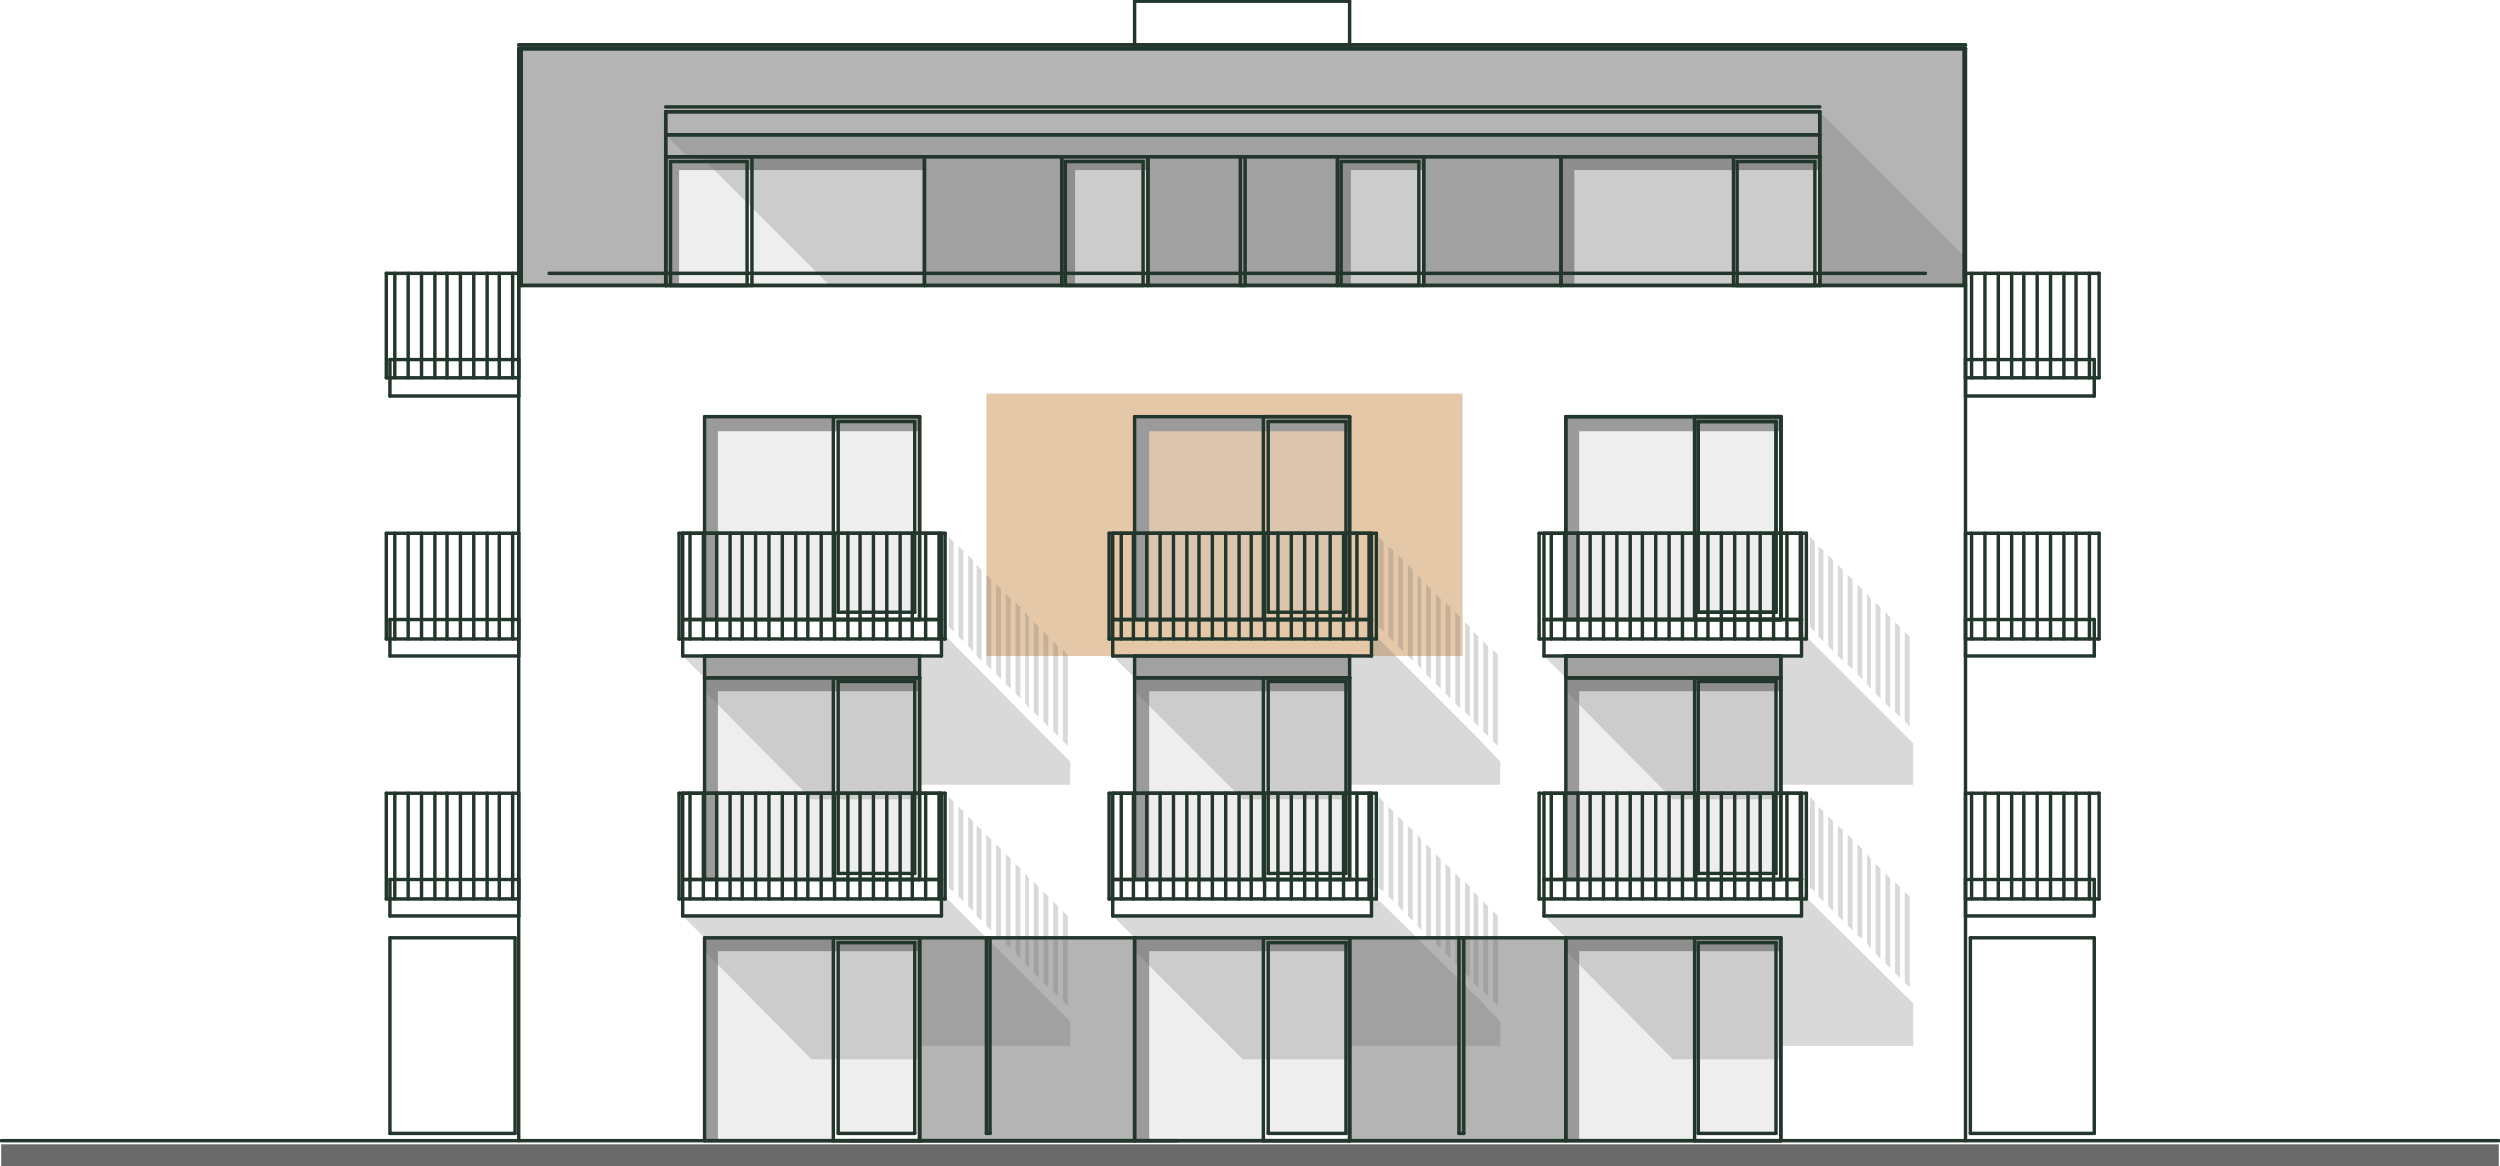 <?xml version="1.0" encoding="utf-8"?>
<!-- Generator: Adobe Illustrator 26.3.1, SVG Export Plug-In . SVG Version: 6.00 Build 0)  -->
<svg xmlns="http://www.w3.org/2000/svg" xmlns:xlink="http://www.w3.org/1999/xlink" version="1.1" x="0px" y="0px" viewBox="0 0 205.8 96" style="enable-background:new 0 0 205.8 96;" xml:space="preserve">
<style type="text/css">
	.st0{display:none;opacity:0.502;fill-rule:evenodd;clip-rule:evenodd;fill:#FFFF7F;}
	.st1{opacity:0.502;fill-rule:evenodd;clip-rule:evenodd;fill:#FFFF7F;}
	.st2{opacity:0.251;fill-rule:evenodd;clip-rule:evenodd;fill:#BDBDBD;}
	.st3{fill-rule:evenodd;clip-rule:evenodd;fill:#6A6A6A;}
	.st4{opacity:0.502;fill-rule:evenodd;clip-rule:evenodd;fill:#6A6A6A;}
	.st5{fill-rule:evenodd;clip-rule:evenodd;fill:#9B9B9B;}
	.st6{opacity:0.251;fill-rule:evenodd;clip-rule:evenodd;fill:#6A6A6A;}
	.st7{opacity:0.753;fill-rule:evenodd;clip-rule:evenodd;fill:#888888;}
	.st8{fill:none;stroke:#22362C;stroke-width:0.283;stroke-linecap:round;stroke-linejoin:round;stroke-miterlimit:10;}
</style>
<g id="overlays">
	<polyline id="f1" class="" points="42.7,93.9 42.7,75.4 81.2,75.4 81.2,93.9 42.7,93.9  " fill="transparent"/>
	<polyline id="f2" class="" points="120.4,93.9 120.4,75.4 81.2,75.4 81.2,93.9 120.4,93.9  " fill="transparent"/>
	<polyline id="f3" class="" points="120.4,93.9 120.4,75.4 161.8,75.4 161.8,93.9 120.4,93.9  " fill="transparent"/>
	<polyline id="f6" class="" points="42.7,54 42.7,75.4 81.2,75.4 81.2,54 42.7,54  " fill="transparent"/>
	<polyline id="f7" class="" points="120.4,54 120.4,75.4 81.2,75.4 81.2,54 120.4,54  " fill="transparent"/>
	<polyline id="f8" class="" points="120.4,54 120.4,75.4 161.8,75.4 161.8,54 120.4,54  " fill="transparent"/>
	<polyline id="f11" class="" points="42.7,54 42.7,32.4 81.2,32.4 81.2,54 42.7,54  " fill="transparent"/>
	<polyline id="f12" class="" points="120.4,54 120.4,32.4 81.2,32.4 81.2,54 120.4,54  " fill="#E5C8A8"/>
	<polyline id="f13" class="" points="120.4,54 120.4,32.4 161.8,32.4 161.8,54 120.4,54  " fill="transparent"/>
	<polyline id="f15" class="" points="102.1,3.8 102.1,32.4 42.7,32.4 42.7,3.8 102.1,3.8  " fill="transparent"/>
	<polyline id="f16" class="" points="102.1,3.8 102.1,32.4 161.8,32.4 161.8,3.8 102.1,3.8  " fill="transparent"/>
</g>
<g id="vyplne">
	<polyline class="st2" points="93.4,51 93.4,34.3 104,34.3 104,51 93.4,51  "/>
	<polyline class="st2" points="104.4,34.7 110.8,34.7 110.8,50.4 104.4,50.4 104.4,34.7  "/>
	<polyline class="st2" points="93.4,72.4 93.4,55.8 104,55.8 104,72.4 93.4,72.4  "/>
	<polyline class="st2" points="93.4,93.9 93.4,77.2 104,77.2 104,93.9 93.4,93.9  "/>
	<polyline class="st2" points="128.9,51 128.9,34.3 139.5,34.3 139.5,51 128.9,51  "/>
	<polyline class="st2" points="139.8,34.7 146.2,34.7 146.2,50.4 139.8,50.4 139.8,34.7  "/>
	<polyline class="st2" points="128.9,72.4 128.9,55.8 139.5,55.8 139.5,72.4 128.9,72.4  "/>
	<polyline class="st2" points="128.9,93.9 128.9,77.2 139.5,77.2 139.5,93.9 128.9,93.9  "/>
	<polyline class="st2" points="139.8,56.1 146.2,56.1 146.2,71.9 139.8,71.9 139.8,56.1  "/>
	<polyline class="st2" points="139.8,77.6 146.2,77.6 146.2,93.3 139.8,93.3 139.8,77.6  "/>
	<polyline class="st2" points="104.4,56.1 110.8,56.1 110.8,71.9 104.4,71.9 104.4,56.1  "/>
	<polyline class="st2" points="104.4,77.6 110.8,77.6 110.8,93.3 104.4,93.3 104.4,77.6  "/>
	<polyline class="st3" points="0.1,94.2 205.7,94.2 205.7,96 0.1,96 0.1,94.2  "/>
	<polyline class="st4" points="149.8,11.1 54.8,11.1 54.8,9.2 149.8,9.2 149.8,11.1  "/>
	<polyline class="st2" points="143,13.3 149.4,13.3 149.4,23.5 143,23.5 143,13.3  "/>
	<polyline class="st2" points="128.5,23.5 128.5,14 128.5,12.9 142.7,12.9 142.7,23.5 128.5,23.5  "/>
	<polyline class="st2" points="58,51 58,34.3 68.6,34.3 68.6,51 58,51  "/>
	<polyline class="st2" points="69,34.7 75.3,34.7 75.3,50.4 69,50.4 69,34.7  "/>
	<polyline class="st2" points="58,72.4 58,55.8 68.6,55.8 68.6,72.4 58,72.4  "/>
	<polyline class="st2" points="58,93.9 58,77.2 68.6,77.2 68.6,93.9 58,93.9  "/>
	<polyline class="st2" points="69,56.1 75.3,56.1 75.3,71.9 69,71.9 69,56.1  "/>
	<polyline class="st2" points="69,77.6 75.3,77.6 75.3,93.3 69,93.3 69,77.6  "/>
	<polyline class="st4" points="128.9,77.2 128.9,93.9 111.1,93.9 111.1,77.2 128.9,77.2  "/>
	<polyline class="st4" points="93.4,77.2 93.4,93.9 75.7,93.9 75.7,77.2 93.4,77.2  "/>
	<polyline class="st4" points="149.8,11.1 149.8,12.9 128.5,12.9 117.2,12.9 54.8,12.9 54.8,11.1 149.8,11.1  "/>
	<polyline class="st2" points="110.4,13.3 116.8,13.3 116.8,23.5 110.4,23.5 110.4,13.3  "/>
	<polyline class="st2" points="61.5,13.3 61.5,23.5 55.2,23.5 55.2,13.3 61.5,13.3  "/>
	<polyline class="st2" points="76.1,23.5 61.9,23.5 61.9,12.9 76.1,12.9 76.1,14 76.1,23.5  "/>
	<polyline class="st4" points="76.1,12.9 87.4,12.9 87.4,23.5 76.1,23.5 76.1,12.9  "/>
	<polyline class="st2" points="94.1,13.3 94.1,23.5 87.7,23.5 87.7,13.3 94.1,13.3  "/>
	<polyline class="st4" points="110.1,12.9 110.1,23.5 94.5,23.5 94.5,12.9 110.1,12.9  "/>
	<polyline class="st4" points="146.6,54 146.6,55.8 128.9,55.8 128.9,54 146.6,54  "/>
	<polyline class="st4" points="111.1,55.8 93.4,55.8 93.4,54 111.1,54 111.1,55.8  "/>
	<polyline class="st4" points="75.7,55.8 58,55.8 58,54 75.7,54 75.7,55.8  "/>
	<polyline class="st4" points="128.5,23.5 117.2,23.5 117.2,12.9 128.5,12.9 128.5,23.5  "/>
	<polyline class="st4" points="149.8,22.5 149.8,12.9 149.8,11.1 149.8,9.2 54.8,9.2 54.8,23.5 42.9,23.5 42.9,4 161.7,4    161.7,23.5 149.8,23.5 149.8,22.5  "/>
</g>
<g id="tvrde_stiny">
	<polyline class="st5" points="93.4,34.3 111.1,34.3 111.1,35.5 94.6,35.5 94.6,51 93.4,51 93.4,34.3  "/>
	<polyline class="st5" points="93.4,55.8 111.1,55.8 111.1,56.9 94.6,56.9 94.6,72.4 93.4,72.4 93.4,55.8  "/>
	<polyline class="st5" points="93.4,77.2 111.1,77.2 111.1,78.3 94.6,78.3 94.6,93.9 93.4,93.9 93.4,77.2  "/>
	<polyline class="st5" points="128.9,34.3 146.6,34.3 146.6,35.5 130,35.5 130,51 128.9,51 128.9,34.3  "/>
	<polyline class="st5" points="128.9,55.8 146.6,55.8 146.6,56.9 130,56.9 130,72.4 128.9,72.4 128.9,55.8  "/>
	<polyline class="st5" points="128.9,77.2 146.6,77.2 146.6,78.3 130,78.3 130,93.9 128.9,93.9 128.9,77.2  "/>
	<polyline class="st5" points="128.5,12.9 149.8,12.9 149.8,14 129.6,14 129.6,23.5 128.5,23.5 128.5,12.9  "/>
	<polyline class="st5" points="58,34.3 75.7,34.3 75.7,35.5 59.1,35.5 59.1,51 58,51 58,34.3  "/>
	<polyline class="st5" points="58,55.8 75.7,55.8 75.7,56.9 59.1,56.9 59.1,72.4 58,72.4 58,55.8  "/>
	<polyline class="st5" points="58,77.2 75.7,77.2 75.7,78.3 59.1,78.3 59.1,93.9 58,93.9 58,77.2  "/>
	<polyline class="st5" points="110.1,12.9 117.2,12.9 117.2,14 111.2,14 111.2,23.5 110.1,23.5 110.1,12.9  "/>
	<polyline class="st5" points="54.8,12.9 76.1,12.9 76.1,14 55.9,14 55.9,23.5 54.8,23.5 54.8,12.9  "/>
	<polyline class="st5" points="87.4,12.9 94.5,12.9 94.5,14 88.5,14 88.5,23.5 87.4,23.5 87.4,12.9  "/>
</g>
<g id="mekke_stiny">
	<polyline class="st6" points="112.9,54 112.9,52 121.8,60.9 123.5,62.7 123.5,64.6 121.8,64.6 111.1,64.6 111.1,65.8 102.3,65.8    93.4,56.9 93.4,55.8 91.6,54 112.9,54  "/>
	<polyline class="st6" points="112.9,75.4 112.9,73.5 121.8,82.3 123.5,84.1 123.5,86.1 121.8,86.1 111.1,86.1 111.1,87.2    102.3,87.2 93.4,78.3 93.4,77.2 91.6,75.4 112.9,75.4  "/>
	<polyline class="st6" points="118.2,56.3 118.2,48.9 118.6,49.3 118.6,56.7 118.2,56.3  "/>
	<polyline class="st6" points="119,57.1 119,49.6 119.4,50 119.4,57.5 119,57.1  "/>
	<polyline class="st6" points="117.4,55.5 117.4,48.1 117.8,48.5 117.8,55.9 117.4,55.5  "/>
	<polyline class="st6" points="116.7,54.7 116.7,47.3 117,47.7 117,55.1 116.7,54.7  "/>
	<polyline class="st6" points="115.9,54 115.9,46.5 116.3,46.9 116.3,54.4 115.9,54  "/>
	<polyline class="st6" points="115.1,53.2 115.1,45.7 115.5,46.1 115.5,53.6 115.1,53.2  "/>
	<polyline class="st6" points="114.3,52.4 114.3,45 114.7,45.3 114.7,52.8 114.3,52.4  "/>
	<polyline class="st6" points="113.5,51.6 113.5,44.2 113.9,44.6 113.9,52 113.5,51.6  "/>
	<polyline class="st6" points="119.8,57.9 119.8,50.4 120.2,50.8 120.2,58.3 119.8,57.9  "/>
	<polyline class="st6" points="120.6,58.6 120.6,51.2 121,51.6 121,59 120.6,58.6  "/>
	<polyline class="st6" points="121.3,59.4 121.3,52 121.7,52.4 121.7,59.8 121.3,59.4  "/>
	<polyline class="st6" points="122.1,60.2 122.1,52.8 122.5,53.2 122.5,60.6 122.1,60.2  "/>
	<polyline class="st6" points="122.9,61 122.9,53.5 123.3,53.9 123.3,61.4 122.9,61  "/>
	<polyline class="st6" points="148.3,54 148.3,52 157.5,61.2 157.5,64.6 146.6,64.6 146.6,65.8 137.7,65.8 128.9,56.9 128.9,55.8    127.1,54 148.3,54  "/>
	<polyline class="st6" points="148.3,75.4 148.3,73.5 157.5,82.6 157.5,86.1 146.6,86.1 146.6,87.2 137.7,87.2 128.9,78.3    128.9,77.2 127.1,75.4 148.3,75.4  "/>
	<polyline class="st6" points="153.7,56.3 153.7,48.9 154,49.3 154,56.7 153.7,56.3  "/>
	<polyline class="st6" points="154.4,57.1 154.4,49.6 154.8,50 154.8,57.5 154.4,57.1  "/>
	<polyline class="st6" points="152.9,55.5 152.9,48.1 153.3,48.5 153.3,55.9 152.9,55.5  "/>
	<polyline class="st6" points="152.1,54.7 152.1,47.3 152.5,47.7 152.5,55.1 152.1,54.7  "/>
	<polyline class="st6" points="151.3,54 151.3,46.5 151.7,46.9 151.7,54.4 151.3,54  "/>
	<polyline class="st6" points="150.5,53.2 150.5,45.7 150.9,46.1 150.9,53.6 150.5,53.2  "/>
	<polyline class="st6" points="149.7,52.4 149.7,45 150.1,45.3 150.1,52.8 149.7,52.4  "/>
	<polyline class="st6" points="149,51.6 149,44.2 149.4,44.6 149.4,52 149,51.6  "/>
	<polyline class="st6" points="155.2,57.9 155.2,50.4 155.6,50.8 155.6,58.3 155.2,57.9  "/>
	<polyline class="st6" points="156,58.6 156,51.2 156.4,51.6 156.4,59 156,58.6  "/>
	<polyline class="st6" points="156.8,59.4 156.8,52 157.2,52.4 157.2,59.8 156.8,59.4  "/>
	<polyline class="st6" points="153.7,77.7 153.7,70.3 154,70.7 154,78.1 153.7,77.7  "/>
	<polyline class="st6" points="154.4,78.5 154.4,71.1 154.8,71.5 154.8,78.9 154.4,78.5  "/>
	<polyline class="st6" points="152.9,77 152.9,69.5 153.3,69.9 153.3,77.3 152.9,77  "/>
	<polyline class="st6" points="152.1,76.2 152.1,68.7 152.5,69.1 152.5,76.6 152.1,76.2  "/>
	<polyline class="st6" points="151.3,75.4 151.3,68 151.7,68.3 151.7,75.8 151.3,75.4  "/>
	<polyline class="st6" points="150.5,74.6 150.5,67.2 150.9,67.6 150.9,75 150.5,74.6  "/>
	<polyline class="st6" points="149.7,73.8 149.7,66.4 150.1,66.8 150.1,74.2 149.7,73.8  "/>
	<polyline class="st6" points="149,73.1 149,65.6 149.4,66 149.4,73.4 149,73.1  "/>
	<polyline class="st6" points="155.2,79.3 155.2,71.9 155.6,72.3 155.6,79.7 155.2,79.3  "/>
	<polyline class="st6" points="156,80.1 156,72.6 156.4,73 156.4,80.5 156,80.1  "/>
	<polyline class="st6" points="156.8,80.9 156.8,73.4 157.2,73.8 157.2,81.3 156.8,80.9  "/>
	<polyline class="st6" points="118.2,77.7 118.2,70.3 118.6,70.7 118.6,78.1 118.2,77.7  "/>
	<polyline class="st6" points="119,78.5 119,71.1 119.4,71.5 119.4,78.9 119,78.5  "/>
	<polyline class="st6" points="117.4,77 117.4,69.5 117.8,69.9 117.8,77.3 117.4,77  "/>
	<polyline class="st6" points="116.7,76.2 116.7,68.7 117,69.1 117,76.6 116.7,76.2  "/>
	<polyline class="st6" points="115.9,75.4 115.9,68 116.3,68.3 116.3,75.8 115.9,75.4  "/>
	<polyline class="st6" points="115.1,74.6 115.1,67.2 115.5,67.6 115.5,75 115.1,74.6  "/>
	<polyline class="st6" points="114.3,73.8 114.3,66.4 114.7,66.8 114.7,74.2 114.3,73.8  "/>
	<polyline class="st6" points="113.5,73.1 113.5,65.6 113.9,66 113.9,73.4 113.5,73.1  "/>
	<polyline class="st6" points="119.8,79.3 119.8,71.9 120.2,72.3 120.2,79.7 119.8,79.3  "/>
	<polyline class="st6" points="120.6,80.1 120.6,72.6 121,73 121,80.5 120.6,80.1  "/>
	<polyline class="st6" points="121.3,80.9 121.3,73.4 121.7,73.8 121.7,81.3 121.3,80.9  "/>
	<polyline class="st6" points="122.1,81.6 122.1,74.2 122.5,74.6 122.5,82 122.1,81.6  "/>
	<polyline class="st6" points="122.9,82.4 122.9,75 123.3,75.4 123.3,82.8 122.9,82.4  "/>
	<polyline class="st6" points="149.8,11.1 149.8,9.2 161.8,21.2 161.8,23.5 149.8,23.5 68.3,23.5 57.7,12.9 56.6,12.9 54.8,11.1    149.8,11.1  "/>
	<polyline class="st6" points="77.5,54 77.5,52 86.3,60.9 88.1,62.7 88.1,64.6 86.3,64.6 75.7,64.6 75.7,65.8 66.8,65.8 58,56.9    58,55.8 56.2,54 77.5,54  "/>
	<polyline class="st6" points="77.5,75.4 77.5,73.5 86.3,82.3 88.1,84.1 88.1,86.1 86.3,86.1 75.7,86.1 75.7,87.2 66.8,87.2    58,78.3 58,77.2 56.2,75.4 77.5,75.4  "/>
	<polyline class="st6" points="82.8,56.3 82.8,48.9 83.2,49.3 83.2,56.7 82.8,56.3  "/>
	<polyline class="st6" points="83.6,57.1 83.6,49.6 84,50 84,57.5 83.6,57.1  "/>
	<polyline class="st6" points="82,55.5 82,48.1 82.4,48.5 82.4,55.9 82,55.5  "/>
	<polyline class="st6" points="81.2,54.7 81.2,47.3 81.6,47.7 81.6,55.1 81.2,54.7  "/>
	<polyline class="st6" points="80.4,54 80.4,46.5 80.8,46.9 80.8,54.4 80.4,54  "/>
	<polyline class="st6" points="79.7,53.2 79.7,45.7 80.1,46.1 80.1,53.6 79.7,53.2  "/>
	<polyline class="st6" points="78.9,52.4 78.9,45 79.3,45.3 79.3,52.8 78.9,52.4  "/>
	<polyline class="st6" points="78.1,51.6 78.1,44.2 78.5,44.6 78.5,52 78.1,51.6  "/>
	<polyline class="st6" points="84.4,57.9 84.4,50.4 84.7,50.8 84.7,58.3 84.4,57.9  "/>
	<polyline class="st6" points="85.1,58.6 85.1,51.2 85.5,51.6 85.5,59 85.1,58.6  "/>
	<polyline class="st6" points="85.9,59.4 85.9,52 86.3,52.4 86.3,59.8 85.9,59.4  "/>
	<polyline class="st6" points="86.7,60.2 86.7,52.8 87.1,53.2 87.1,60.6 86.7,60.2  "/>
	<polyline class="st6" points="87.5,61 87.5,53.5 87.9,53.9 87.9,61.4 87.5,61  "/>
	<polyline class="st6" points="82.8,77.7 82.8,70.3 83.2,70.7 83.2,78.1 82.8,77.7  "/>
	<polyline class="st6" points="83.6,78.5 83.6,71.1 84,71.5 84,78.9 83.6,78.5  "/>
	<polyline class="st6" points="82,77 82,69.5 82.4,69.9 82.4,77.3 82,77  "/>
	<polyline class="st6" points="81.2,76.2 81.2,68.7 81.6,69.1 81.6,76.6 81.2,76.2  "/>
	<polyline class="st6" points="80.4,75.4 80.4,68 80.8,68.3 80.8,75.8 80.4,75.4  "/>
	<polyline class="st6" points="79.7,74.6 79.7,67.2 80.1,67.6 80.1,75 79.7,74.6  "/>
	<polyline class="st6" points="78.9,73.8 78.9,66.4 79.3,66.8 79.3,74.2 78.9,73.8  "/>
	<polyline class="st6" points="78.1,73.1 78.1,65.6 78.5,66 78.5,73.4 78.1,73.1  "/>
	<polyline class="st6" points="84.4,79.3 84.4,71.9 84.7,72.3 84.7,79.7 84.4,79.3  "/>
	<polyline class="st6" points="85.1,80.1 85.1,72.6 85.5,73 85.5,80.5 85.1,80.1  "/>
	<polyline class="st6" points="85.9,80.9 85.9,73.4 86.3,73.8 86.3,81.3 85.9,80.9  "/>
	<polyline class="st6" points="86.7,81.6 86.7,74.2 87.1,74.6 87.1,82 86.7,81.6  "/>
	<polyline class="st6" points="87.5,82.4 87.5,75 87.9,75.4 87.9,82.8 87.5,82.4  "/>
</g>
<g id="vykres_00000139253458911329261820000010201766585293223339_">
	<polyline class="st7" points="81.5,93.3 81.2,93.3 81.2,77.2 81.5,77.2 81.5,93.3  "/>
	<polyline class="st7" points="120.5,93.3 120.1,93.3 120.1,77.2 120.5,77.2 120.5,93.3  "/>
	<polyline class="st7" points="102.5,12.9 102.5,23.5 102.1,23.5 102.1,12.9 102.5,12.9  "/>
	<line class="st8" x1="92.3" y1="43.9" x2="92.3" y2="52.6"/>
	<line class="st8" x1="93.3" y1="43.9" x2="93.3" y2="52.6"/>
	<line class="st8" x1="94.4" y1="43.9" x2="94.4" y2="52.6"/>
	<line class="st8" x1="95.5" y1="43.9" x2="95.5" y2="52.6"/>
	<line class="st8" x1="96.6" y1="43.9" x2="96.6" y2="52.6"/>
	<line class="st8" x1="97.7" y1="43.9" x2="97.7" y2="52.6"/>
	<line class="st8" x1="98.7" y1="43.9" x2="98.7" y2="52.6"/>
	<line class="st8" x1="99.8" y1="43.9" x2="99.8" y2="52.6"/>
	<line class="st8" x1="100.9" y1="43.9" x2="100.9" y2="52.6"/>
	<line class="st8" x1="102" y1="43.9" x2="102" y2="52.6"/>
	<line class="st8" x1="103" y1="43.9" x2="103" y2="52.6"/>
	<line class="st8" x1="104.1" y1="43.9" x2="104.1" y2="52.6"/>
	<line class="st8" x1="105.2" y1="43.9" x2="105.2" y2="52.6"/>
	<line class="st8" x1="106.3" y1="43.9" x2="106.3" y2="52.6"/>
	<line class="st8" x1="107.4" y1="43.9" x2="107.4" y2="52.6"/>
	<line class="st8" x1="108.4" y1="43.9" x2="108.4" y2="52.6"/>
	<line class="st8" x1="109.5" y1="43.9" x2="109.5" y2="52.6"/>
	<line class="st8" x1="110.6" y1="43.9" x2="110.6" y2="52.6"/>
	<line class="st8" x1="111.7" y1="43.9" x2="111.7" y2="52.6"/>
	<line class="st8" x1="112.7" y1="43.9" x2="112.7" y2="52.6"/>
	<line class="st8" x1="91.3" y1="43.9" x2="113.3" y2="43.9"/>
	<line class="st8" x1="113.3" y1="43.9" x2="113.3" y2="52.6"/>
	<line class="st8" x1="113.3" y1="52.6" x2="91.3" y2="52.6"/>
	<line class="st8" x1="91.3" y1="52.6" x2="91.3" y2="43.9"/>
	<line class="st8" x1="92.3" y1="65.3" x2="92.3" y2="74"/>
	<line class="st8" x1="93.3" y1="65.3" x2="93.3" y2="74"/>
	<line class="st8" x1="94.4" y1="65.3" x2="94.4" y2="74"/>
	<line class="st8" x1="95.5" y1="65.3" x2="95.5" y2="74"/>
	<line class="st8" x1="96.6" y1="65.3" x2="96.6" y2="74"/>
	<line class="st8" x1="97.7" y1="65.3" x2="97.7" y2="74"/>
	<line class="st8" x1="98.7" y1="65.3" x2="98.7" y2="74"/>
	<line class="st8" x1="99.8" y1="65.3" x2="99.8" y2="74"/>
	<line class="st8" x1="100.9" y1="65.3" x2="100.9" y2="74"/>
	<line class="st8" x1="102" y1="65.3" x2="102" y2="74"/>
	<line class="st8" x1="103" y1="65.3" x2="103" y2="74"/>
	<line class="st8" x1="104.1" y1="65.3" x2="104.1" y2="74"/>
	<line class="st8" x1="105.2" y1="65.3" x2="105.2" y2="74"/>
	<line class="st8" x1="106.3" y1="65.3" x2="106.3" y2="74"/>
	<line class="st8" x1="107.4" y1="65.3" x2="107.4" y2="74"/>
	<line class="st8" x1="108.4" y1="65.3" x2="108.4" y2="74"/>
	<line class="st8" x1="109.5" y1="65.3" x2="109.5" y2="74"/>
	<line class="st8" x1="110.6" y1="65.3" x2="110.6" y2="74"/>
	<line class="st8" x1="111.7" y1="65.3" x2="111.7" y2="74"/>
	<line class="st8" x1="112.7" y1="65.3" x2="112.7" y2="74"/>
	<line class="st8" x1="91.3" y1="65.3" x2="113.3" y2="65.3"/>
	<line class="st8" x1="113.3" y1="65.3" x2="113.3" y2="74"/>
	<line class="st8" x1="113.3" y1="74" x2="91.3" y2="74"/>
	<line class="st8" x1="91.3" y1="74" x2="91.3" y2="65.3"/>
	<line class="st8" x1="127.7" y1="43.9" x2="127.7" y2="52.6"/>
	<line class="st8" x1="128.8" y1="43.9" x2="128.8" y2="52.6"/>
	<line class="st8" x1="129.9" y1="43.9" x2="129.9" y2="52.6"/>
	<line class="st8" x1="130.9" y1="43.9" x2="130.9" y2="52.6"/>
	<line class="st8" x1="132" y1="43.9" x2="132" y2="52.6"/>
	<line class="st8" x1="133.1" y1="43.9" x2="133.1" y2="52.6"/>
	<line class="st8" x1="134.2" y1="43.9" x2="134.2" y2="52.6"/>
	<line class="st8" x1="135.2" y1="43.9" x2="135.2" y2="52.6"/>
	<line class="st8" x1="136.3" y1="43.9" x2="136.3" y2="52.6"/>
	<line class="st8" x1="137.4" y1="43.9" x2="137.4" y2="52.6"/>
	<line class="st8" x1="138.5" y1="43.9" x2="138.5" y2="52.6"/>
	<line class="st8" x1="139.6" y1="43.9" x2="139.6" y2="52.6"/>
	<line class="st8" x1="140.6" y1="43.9" x2="140.6" y2="52.6"/>
	<line class="st8" x1="141.7" y1="43.9" x2="141.7" y2="52.6"/>
	<line class="st8" x1="142.8" y1="43.9" x2="142.8" y2="52.6"/>
	<line class="st8" x1="143.9" y1="43.9" x2="143.9" y2="52.6"/>
	<line class="st8" x1="144.9" y1="43.9" x2="144.9" y2="52.6"/>
	<line class="st8" x1="146" y1="43.9" x2="146" y2="52.6"/>
	<line class="st8" x1="147.1" y1="43.9" x2="147.1" y2="52.6"/>
	<line class="st8" x1="148.2" y1="43.9" x2="148.2" y2="52.6"/>
	<line class="st8" x1="126.7" y1="43.9" x2="148.7" y2="43.9"/>
	<line class="st8" x1="148.7" y1="43.9" x2="148.7" y2="52.6"/>
	<line class="st8" x1="148.7" y1="52.6" x2="126.7" y2="52.6"/>
	<line class="st8" x1="126.7" y1="52.6" x2="126.7" y2="43.9"/>
	<line class="st8" x1="127.7" y1="65.3" x2="127.7" y2="74"/>
	<line class="st8" x1="128.8" y1="65.3" x2="128.8" y2="74"/>
	<line class="st8" x1="129.9" y1="65.3" x2="129.9" y2="74"/>
	<line class="st8" x1="130.9" y1="65.3" x2="130.9" y2="74"/>
	<line class="st8" x1="132" y1="65.3" x2="132" y2="74"/>
	<line class="st8" x1="133.1" y1="65.3" x2="133.1" y2="74"/>
	<line class="st8" x1="134.2" y1="65.3" x2="134.2" y2="74"/>
	<line class="st8" x1="135.2" y1="65.3" x2="135.2" y2="74"/>
	<line class="st8" x1="136.3" y1="65.3" x2="136.3" y2="74"/>
	<line class="st8" x1="137.4" y1="65.3" x2="137.4" y2="74"/>
	<line class="st8" x1="138.5" y1="65.3" x2="138.5" y2="74"/>
	<line class="st8" x1="139.6" y1="65.3" x2="139.6" y2="74"/>
	<line class="st8" x1="140.6" y1="65.3" x2="140.6" y2="74"/>
	<line class="st8" x1="141.7" y1="65.3" x2="141.7" y2="74"/>
	<line class="st8" x1="142.8" y1="65.3" x2="142.8" y2="74"/>
	<line class="st8" x1="143.9" y1="65.3" x2="143.9" y2="74"/>
	<line class="st8" x1="144.9" y1="65.3" x2="144.9" y2="74"/>
	<line class="st8" x1="146" y1="65.3" x2="146" y2="74"/>
	<line class="st8" x1="147.1" y1="65.3" x2="147.1" y2="74"/>
	<line class="st8" x1="148.2" y1="65.3" x2="148.2" y2="74"/>
	<line class="st8" x1="126.7" y1="65.3" x2="148.7" y2="65.3"/>
	<line class="st8" x1="148.7" y1="65.3" x2="148.7" y2="74"/>
	<line class="st8" x1="148.7" y1="74" x2="126.7" y2="74"/>
	<line class="st8" x1="126.7" y1="74" x2="126.7" y2="65.3"/>
	<line class="st8" x1="56.8" y1="43.9" x2="56.8" y2="52.6"/>
	<line class="st8" x1="57.9" y1="43.9" x2="57.9" y2="52.6"/>
	<line class="st8" x1="59" y1="43.9" x2="59" y2="52.6"/>
	<line class="st8" x1="60.1" y1="43.9" x2="60.1" y2="52.6"/>
	<line class="st8" x1="61.1" y1="43.9" x2="61.1" y2="52.6"/>
	<line class="st8" x1="62.2" y1="43.9" x2="62.2" y2="52.6"/>
	<line class="st8" x1="63.3" y1="43.9" x2="63.3" y2="52.6"/>
	<line class="st8" x1="64.4" y1="43.9" x2="64.4" y2="52.6"/>
	<line class="st8" x1="65.5" y1="43.9" x2="65.5" y2="52.6"/>
	<line class="st8" x1="66.5" y1="43.9" x2="66.5" y2="52.6"/>
	<line class="st8" x1="67.6" y1="43.9" x2="67.6" y2="52.6"/>
	<line class="st8" x1="68.7" y1="43.9" x2="68.7" y2="52.6"/>
	<line class="st8" x1="69.8" y1="43.9" x2="69.8" y2="52.6"/>
	<line class="st8" x1="70.8" y1="43.9" x2="70.8" y2="52.6"/>
	<line class="st8" x1="71.9" y1="43.9" x2="71.9" y2="52.6"/>
	<line class="st8" x1="73" y1="43.9" x2="73" y2="52.6"/>
	<line class="st8" x1="74.1" y1="43.9" x2="74.1" y2="52.6"/>
	<line class="st8" x1="75.1" y1="43.9" x2="75.1" y2="52.6"/>
	<line class="st8" x1="76.2" y1="43.9" x2="76.2" y2="52.6"/>
	<line class="st8" x1="77.3" y1="43.9" x2="77.3" y2="52.6"/>
	<line class="st8" x1="55.9" y1="43.9" x2="77.8" y2="43.9"/>
	<line class="st8" x1="77.8" y1="43.9" x2="77.8" y2="52.6"/>
	<line class="st8" x1="77.8" y1="52.6" x2="55.9" y2="52.6"/>
	<line class="st8" x1="55.9" y1="52.6" x2="55.9" y2="43.9"/>
	<line class="st8" x1="56.8" y1="65.3" x2="56.8" y2="74"/>
	<line class="st8" x1="57.9" y1="65.3" x2="57.9" y2="74"/>
	<line class="st8" x1="59" y1="65.3" x2="59" y2="74"/>
	<line class="st8" x1="60.1" y1="65.3" x2="60.1" y2="74"/>
	<line class="st8" x1="61.1" y1="65.3" x2="61.1" y2="74"/>
	<line class="st8" x1="62.2" y1="65.3" x2="62.2" y2="74"/>
	<line class="st8" x1="63.3" y1="65.3" x2="63.3" y2="74"/>
	<line class="st8" x1="64.4" y1="65.3" x2="64.4" y2="74"/>
	<line class="st8" x1="65.5" y1="65.3" x2="65.5" y2="74"/>
	<line class="st8" x1="66.5" y1="65.3" x2="66.5" y2="74"/>
	<line class="st8" x1="67.6" y1="65.3" x2="67.6" y2="74"/>
	<line class="st8" x1="68.7" y1="65.3" x2="68.7" y2="74"/>
	<line class="st8" x1="69.8" y1="65.3" x2="69.8" y2="74"/>
	<line class="st8" x1="70.8" y1="65.3" x2="70.8" y2="74"/>
	<line class="st8" x1="71.9" y1="65.3" x2="71.9" y2="74"/>
	<line class="st8" x1="73" y1="65.3" x2="73" y2="74"/>
	<line class="st8" x1="74.1" y1="65.3" x2="74.1" y2="74"/>
	<line class="st8" x1="75.1" y1="65.3" x2="75.1" y2="74"/>
	<line class="st8" x1="76.2" y1="65.3" x2="76.2" y2="74"/>
	<line class="st8" x1="77.3" y1="65.3" x2="77.3" y2="74"/>
	<line class="st8" x1="55.9" y1="65.3" x2="77.8" y2="65.3"/>
	<line class="st8" x1="77.8" y1="65.3" x2="77.8" y2="74"/>
	<line class="st8" x1="77.8" y1="74" x2="55.9" y2="74"/>
	<line class="st8" x1="55.9" y1="74" x2="55.9" y2="65.3"/>
	<line class="st8" x1="128.9" y1="77.2" x2="111.1" y2="77.2"/>
	<line class="st8" x1="111.1" y1="77.2" x2="111.1" y2="93.9"/>
	<line class="st8" x1="111.1" y1="93.9" x2="128.9" y2="93.9"/>
	<line class="st8" x1="128.9" y1="93.9" x2="128.9" y2="77.2"/>
	<line class="st8" x1="93.4" y1="77.2" x2="75.7" y2="77.2"/>
	<line class="st8" x1="75.7" y1="77.2" x2="75.7" y2="93.9"/>
	<line class="st8" x1="75.7" y1="93.9" x2="93.4" y2="93.9"/>
	<line class="st8" x1="93.4" y1="93.9" x2="93.4" y2="77.2"/>
	<line class="st8" x1="149.8" y1="11.1" x2="54.8" y2="11.1"/>
	<line class="st8" x1="54.8" y1="11.1" x2="54.8" y2="12.9"/>
	<line class="st8" x1="54.8" y1="12.9" x2="117.2" y2="12.9"/>
	<line class="st8" x1="117.2" y1="12.9" x2="128.5" y2="12.9"/>
	<line class="st8" x1="128.5" y1="12.9" x2="149.8" y2="12.9"/>
	<line class="st8" x1="149.8" y1="12.9" x2="149.8" y2="11.1"/>
	<line class="st8" x1="76.1" y1="12.9" x2="87.4" y2="12.9"/>
	<line class="st8" x1="87.4" y1="12.9" x2="87.4" y2="23.5"/>
	<line class="st8" x1="87.4" y1="23.5" x2="76.1" y2="23.5"/>
	<line class="st8" x1="76.1" y1="23.5" x2="76.1" y2="12.9"/>
	<line class="st8" x1="110.1" y1="12.9" x2="94.5" y2="12.9"/>
	<line class="st8" x1="94.5" y1="12.9" x2="94.5" y2="23.5"/>
	<line class="st8" x1="94.5" y1="23.5" x2="110.1" y2="23.5"/>
	<line class="st8" x1="110.1" y1="23.5" x2="110.1" y2="12.9"/>
	<line class="st8" x1="146.6" y1="55.8" x2="128.9" y2="55.8"/>
	<line class="st8" x1="128.9" y1="55.8" x2="128.9" y2="54"/>
	<line class="st8" x1="128.9" y1="54" x2="146.6" y2="54"/>
	<line class="st8" x1="146.6" y1="54" x2="146.6" y2="55.8"/>
	<line class="st8" x1="146.6" y1="54" x2="128.9" y2="54"/>
	<line class="st8" x1="128.9" y1="54" x2="128.9" y2="55.8"/>
	<line class="st8" x1="128.9" y1="55.8" x2="146.6" y2="55.8"/>
	<line class="st8" x1="146.6" y1="55.8" x2="146.6" y2="54"/>
	<line class="st8" x1="111.1" y1="55.8" x2="93.4" y2="55.8"/>
	<line class="st8" x1="93.4" y1="55.8" x2="93.4" y2="54"/>
	<line class="st8" x1="93.4" y1="54" x2="111.1" y2="54"/>
	<line class="st8" x1="111.1" y1="54" x2="111.1" y2="55.8"/>
	<line class="st8" x1="75.7" y1="55.8" x2="58" y2="55.8"/>
	<line class="st8" x1="58" y1="55.8" x2="58" y2="54"/>
	<line class="st8" x1="58" y1="54" x2="75.7" y2="54"/>
	<line class="st8" x1="75.7" y1="54" x2="75.7" y2="55.8"/>
	<line class="st8" x1="32.5" y1="43.9" x2="32.5" y2="52.6"/>
	<line class="st8" x1="33.6" y1="43.9" x2="33.6" y2="52.6"/>
	<line class="st8" x1="34.7" y1="43.9" x2="34.7" y2="52.6"/>
	<line class="st8" x1="35.8" y1="43.9" x2="35.8" y2="52.6"/>
	<line class="st8" x1="36.8" y1="43.9" x2="36.8" y2="52.6"/>
	<line class="st8" x1="37.9" y1="43.9" x2="37.9" y2="52.6"/>
	<line class="st8" x1="39" y1="43.9" x2="39" y2="52.6"/>
	<line class="st8" x1="40.1" y1="43.9" x2="40.1" y2="52.6"/>
	<line class="st8" x1="41.1" y1="43.9" x2="41.1" y2="52.6"/>
	<line class="st8" x1="42.2" y1="43.9" x2="42.2" y2="52.6"/>
	<line class="st8" x1="42.7" y1="43.9" x2="31.8" y2="43.9"/>
	<line class="st8" x1="31.8" y1="43.9" x2="31.8" y2="52.6"/>
	<line class="st8" x1="31.8" y1="52.6" x2="42.7" y2="52.6"/>
	<line class="st8" x1="42.7" y1="52.6" x2="42.7" y2="43.9"/>
	<line class="st8" x1="32.5" y1="65.3" x2="32.5" y2="74"/>
	<line class="st8" x1="33.6" y1="65.3" x2="33.6" y2="74"/>
	<line class="st8" x1="34.7" y1="65.3" x2="34.7" y2="74"/>
	<line class="st8" x1="35.8" y1="65.3" x2="35.8" y2="74"/>
	<line class="st8" x1="36.8" y1="65.3" x2="36.8" y2="74"/>
	<line class="st8" x1="37.9" y1="65.3" x2="37.9" y2="74"/>
	<line class="st8" x1="39" y1="65.3" x2="39" y2="74"/>
	<line class="st8" x1="40.1" y1="65.3" x2="40.1" y2="74"/>
	<line class="st8" x1="41.1" y1="65.3" x2="41.1" y2="74"/>
	<line class="st8" x1="42.2" y1="65.3" x2="42.2" y2="74"/>
	<line class="st8" x1="42.7" y1="65.3" x2="31.8" y2="65.3"/>
	<line class="st8" x1="31.8" y1="65.3" x2="31.8" y2="74"/>
	<line class="st8" x1="31.8" y1="74" x2="42.7" y2="74"/>
	<line class="st8" x1="42.7" y1="74" x2="42.7" y2="65.3"/>
	<line class="st8" x1="32.5" y1="22.5" x2="32.5" y2="31.1"/>
	<line class="st8" x1="33.6" y1="22.5" x2="33.6" y2="31.1"/>
	<line class="st8" x1="34.7" y1="22.5" x2="34.7" y2="31.1"/>
	<line class="st8" x1="35.8" y1="22.5" x2="35.8" y2="31.1"/>
	<line class="st8" x1="36.8" y1="22.5" x2="36.8" y2="31.1"/>
	<line class="st8" x1="37.9" y1="22.5" x2="37.9" y2="31.1"/>
	<line class="st8" x1="39" y1="22.5" x2="39" y2="31.1"/>
	<line class="st8" x1="40.1" y1="22.5" x2="40.1" y2="31.1"/>
	<line class="st8" x1="41.1" y1="22.5" x2="41.1" y2="31.1"/>
	<line class="st8" x1="42.2" y1="22.5" x2="42.2" y2="31.1"/>
	<line class="st8" x1="42.7" y1="22.5" x2="31.8" y2="22.5"/>
	<line class="st8" x1="31.8" y1="22.5" x2="31.8" y2="31.1"/>
	<line class="st8" x1="31.8" y1="31.1" x2="42.7" y2="31.1"/>
	<line class="st8" x1="42.7" y1="31.1" x2="42.7" y2="22.5"/>
	<line class="st8" x1="162.3" y1="43.9" x2="162.3" y2="52.6"/>
	<line class="st8" x1="163.4" y1="43.9" x2="163.4" y2="52.6"/>
	<line class="st8" x1="164.5" y1="43.9" x2="164.5" y2="52.6"/>
	<line class="st8" x1="165.6" y1="43.9" x2="165.6" y2="52.6"/>
	<line class="st8" x1="166.6" y1="43.9" x2="166.6" y2="52.6"/>
	<line class="st8" x1="167.7" y1="43.9" x2="167.7" y2="52.6"/>
	<line class="st8" x1="168.8" y1="43.9" x2="168.8" y2="52.6"/>
	<line class="st8" x1="169.9" y1="43.9" x2="169.9" y2="52.6"/>
	<line class="st8" x1="170.9" y1="43.9" x2="170.9" y2="52.6"/>
	<line class="st8" x1="172" y1="43.9" x2="172" y2="52.6"/>
	<line class="st8" x1="161.8" y1="43.9" x2="172.8" y2="43.9"/>
	<line class="st8" x1="172.8" y1="43.9" x2="172.8" y2="52.6"/>
	<line class="st8" x1="172.8" y1="52.6" x2="161.8" y2="52.6"/>
	<line class="st8" x1="161.8" y1="52.6" x2="161.8" y2="43.9"/>
	<line class="st8" x1="162.3" y1="65.3" x2="162.3" y2="74"/>
	<line class="st8" x1="163.4" y1="65.3" x2="163.4" y2="74"/>
	<line class="st8" x1="164.5" y1="65.3" x2="164.5" y2="74"/>
	<line class="st8" x1="165.6" y1="65.3" x2="165.6" y2="74"/>
	<line class="st8" x1="166.6" y1="65.3" x2="166.6" y2="74"/>
	<line class="st8" x1="167.7" y1="65.3" x2="167.7" y2="74"/>
	<line class="st8" x1="168.8" y1="65.3" x2="168.8" y2="74"/>
	<line class="st8" x1="169.9" y1="65.3" x2="169.9" y2="74"/>
	<line class="st8" x1="170.9" y1="65.3" x2="170.9" y2="74"/>
	<line class="st8" x1="172" y1="65.3" x2="172" y2="74"/>
	<line class="st8" x1="161.8" y1="65.3" x2="172.8" y2="65.3"/>
	<line class="st8" x1="172.8" y1="65.3" x2="172.8" y2="74"/>
	<line class="st8" x1="172.8" y1="74" x2="161.8" y2="74"/>
	<line class="st8" x1="161.8" y1="74" x2="161.8" y2="65.3"/>
	<line class="st8" x1="162.3" y1="22.5" x2="162.3" y2="31.1"/>
	<line class="st8" x1="163.4" y1="22.5" x2="163.4" y2="31.1"/>
	<line class="st8" x1="164.5" y1="22.5" x2="164.5" y2="31.1"/>
	<line class="st8" x1="165.6" y1="22.5" x2="165.6" y2="31.1"/>
	<line class="st8" x1="166.6" y1="22.5" x2="166.6" y2="31.1"/>
	<line class="st8" x1="167.7" y1="22.5" x2="167.7" y2="31.1"/>
	<line class="st8" x1="168.8" y1="22.5" x2="168.8" y2="31.1"/>
	<line class="st8" x1="169.9" y1="22.5" x2="169.9" y2="31.1"/>
	<line class="st8" x1="170.9" y1="22.5" x2="170.9" y2="31.1"/>
	<line class="st8" x1="172" y1="22.5" x2="172" y2="31.1"/>
	<line class="st8" x1="161.8" y1="22.5" x2="172.8" y2="22.5"/>
	<line class="st8" x1="172.8" y1="22.5" x2="172.8" y2="31.1"/>
	<line class="st8" x1="172.8" y1="31.1" x2="161.8" y2="31.1"/>
	<line class="st8" x1="161.8" y1="31.1" x2="161.8" y2="22.5"/>
	<line class="st8" x1="128.5" y1="23.5" x2="128.5" y2="12.9"/>
	<line class="st8" x1="128.5" y1="12.9" x2="117.2" y2="12.9"/>
	<line class="st8" x1="117.2" y1="12.9" x2="117.2" y2="23.5"/>
	<line class="st8" x1="117.2" y1="23.5" x2="128.5" y2="23.5"/>
	<line class="st8" x1="149.8" y1="22.5" x2="149.8" y2="23.5"/>
	<line class="st8" x1="149.8" y1="23.5" x2="161.7" y2="23.5"/>
	<line class="st8" x1="161.7" y1="23.5" x2="161.7" y2="4"/>
	<line class="st8" x1="161.7" y1="4" x2="42.9" y2="4"/>
	<line class="st8" x1="42.9" y1="4" x2="42.9" y2="23.5"/>
	<line class="st8" x1="42.9" y1="23.5" x2="54.8" y2="23.5"/>
	<line class="st8" x1="54.8" y1="23.5" x2="54.8" y2="9.2"/>
	<line class="st8" x1="54.8" y1="9.2" x2="149.8" y2="9.2"/>
	<line class="st8" x1="149.8" y1="9.2" x2="149.8" y2="11.1"/>
	<line class="st8" x1="149.8" y1="11.1" x2="149.8" y2="12.9"/>
	<line class="st8" x1="149.8" y1="12.9" x2="149.8" y2="22.5"/>
	<line class="st8" x1="0.1" y1="93.9" x2="205.7" y2="93.9"/>
	<line class="st8" x1="96.9" y1="93.9" x2="70" y2="93.9"/>
	<line class="st8" x1="161.8" y1="4" x2="42.7" y2="4"/>
	<line class="st8" x1="161.8" y1="3.7" x2="42.7" y2="3.7"/>
	<line class="st8" x1="161.8" y1="4" x2="42.7" y2="4"/>
	<line class="st8" x1="161.8" y1="3.7" x2="42.7" y2="3.7"/>
	<line class="st8" x1="42.7" y1="23.5" x2="161.8" y2="23.5"/>
	<line class="st8" x1="45.2" y1="22.5" x2="158.5" y2="22.5"/>
	<line class="st8" x1="161.8" y1="93.9" x2="161.8" y2="23.5"/>
	<line class="st8" x1="42.7" y1="4" x2="42.7" y2="23.5"/>
	<line class="st8" x1="161.8" y1="23.5" x2="161.8" y2="4"/>
	<line class="st8" x1="149.8" y1="8.8" x2="54.8" y2="8.8"/>
	<line class="st8" x1="42.7" y1="23.5" x2="42.7" y2="93.9"/>
	<line class="st8" x1="42.9" y1="4" x2="42.9" y2="23.5"/>
	<line class="st8" x1="161.7" y1="23.5" x2="161.7" y2="4"/>
	<line class="st8" x1="93.4" y1="34.3" x2="111.1" y2="34.3"/>
	<line class="st8" x1="111.1" y1="34.3" x2="111.1" y2="51"/>
	<line class="st8" x1="111.1" y1="51" x2="93.4" y2="51"/>
	<line class="st8" x1="93.4" y1="51" x2="93.4" y2="34.3"/>
	<line class="st8" x1="91.6" y1="51" x2="112.9" y2="51"/>
	<line class="st8" x1="112.9" y1="51" x2="112.9" y2="54"/>
	<line class="st8" x1="112.9" y1="54" x2="91.6" y2="54"/>
	<line class="st8" x1="91.6" y1="54" x2="91.6" y2="51"/>
	<line class="st8" x1="91.6" y1="72.4" x2="112.9" y2="72.4"/>
	<line class="st8" x1="112.9" y1="72.4" x2="112.9" y2="75.4"/>
	<line class="st8" x1="112.9" y1="75.4" x2="91.6" y2="75.4"/>
	<line class="st8" x1="91.6" y1="75.4" x2="91.6" y2="72.4"/>
	<line class="st8" x1="91.6" y1="51" x2="112.9" y2="51"/>
	<line class="st8" x1="112.9" y1="51" x2="112.9" y2="43.9"/>
	<line class="st8" x1="112.9" y1="43.9" x2="91.6" y2="43.9"/>
	<line class="st8" x1="91.6" y1="43.9" x2="91.6" y2="51"/>
	<line class="st8" x1="91.6" y1="72.4" x2="112.9" y2="72.4"/>
	<line class="st8" x1="112.9" y1="72.4" x2="112.9" y2="65.3"/>
	<line class="st8" x1="112.9" y1="65.3" x2="91.6" y2="65.3"/>
	<line class="st8" x1="91.6" y1="65.3" x2="91.6" y2="72.4"/>
	<line class="st8" x1="104" y1="34.3" x2="111.1" y2="34.3"/>
	<line class="st8" x1="111.1" y1="34.3" x2="111.1" y2="51"/>
	<line class="st8" x1="111.1" y1="51" x2="104" y2="51"/>
	<line class="st8" x1="104" y1="51" x2="104" y2="34.3"/>
	<line class="st8" x1="104" y1="55.8" x2="111.1" y2="55.8"/>
	<line class="st8" x1="111.1" y1="55.8" x2="111.1" y2="72.4"/>
	<line class="st8" x1="111.1" y1="72.4" x2="104" y2="72.4"/>
	<line class="st8" x1="104" y1="72.4" x2="104" y2="55.8"/>
	<line class="st8" x1="104" y1="77.2" x2="111.1" y2="77.2"/>
	<line class="st8" x1="111.1" y1="77.2" x2="111.1" y2="93.9"/>
	<line class="st8" x1="111.1" y1="93.9" x2="104" y2="93.9"/>
	<line class="st8" x1="104" y1="93.9" x2="104" y2="77.2"/>
	<line class="st8" x1="104.4" y1="34.7" x2="110.8" y2="34.7"/>
	<line class="st8" x1="110.8" y1="34.7" x2="110.8" y2="50.4"/>
	<line class="st8" x1="110.8" y1="50.4" x2="104.4" y2="50.4"/>
	<line class="st8" x1="104.4" y1="50.4" x2="104.4" y2="34.7"/>
	<line class="st8" x1="104.4" y1="56.1" x2="110.8" y2="56.1"/>
	<line class="st8" x1="110.8" y1="56.1" x2="110.8" y2="71.9"/>
	<line class="st8" x1="110.8" y1="71.9" x2="104.4" y2="71.9"/>
	<line class="st8" x1="104.4" y1="71.9" x2="104.4" y2="56.1"/>
	<line class="st8" x1="104.4" y1="77.6" x2="110.8" y2="77.6"/>
	<line class="st8" x1="110.8" y1="77.6" x2="110.8" y2="93.3"/>
	<line class="st8" x1="110.8" y1="93.3" x2="104.4" y2="93.3"/>
	<line class="st8" x1="104.4" y1="93.3" x2="104.4" y2="77.6"/>
	<line class="st8" x1="128.9" y1="34.3" x2="146.6" y2="34.3"/>
	<line class="st8" x1="146.6" y1="34.3" x2="146.6" y2="51"/>
	<line class="st8" x1="146.6" y1="51" x2="128.9" y2="51"/>
	<line class="st8" x1="128.9" y1="51" x2="128.9" y2="34.3"/>
	<line class="st8" x1="139.5" y1="34.3" x2="146.6" y2="34.3"/>
	<line class="st8" x1="146.6" y1="34.3" x2="146.6" y2="51"/>
	<line class="st8" x1="146.6" y1="51" x2="139.5" y2="51"/>
	<line class="st8" x1="139.5" y1="51" x2="139.5" y2="34.3"/>
	<line class="st8" x1="139.8" y1="34.7" x2="146.2" y2="34.7"/>
	<line class="st8" x1="146.2" y1="34.7" x2="146.2" y2="50.4"/>
	<line class="st8" x1="146.2" y1="50.4" x2="139.8" y2="50.4"/>
	<line class="st8" x1="139.8" y1="50.4" x2="139.8" y2="34.7"/>
	<line class="st8" x1="81.5" y1="93.3" x2="81.2" y2="93.3"/>
	<line class="st8" x1="81.2" y1="93.3" x2="81.2" y2="77.2"/>
	<line class="st8" x1="81.2" y1="77.2" x2="81.5" y2="77.2"/>
	<line class="st8" x1="81.5" y1="77.2" x2="81.5" y2="93.3"/>
	<line class="st8" x1="120.5" y1="93.3" x2="120.1" y2="93.3"/>
	<line class="st8" x1="120.1" y1="93.3" x2="120.1" y2="77.2"/>
	<line class="st8" x1="120.1" y1="77.2" x2="120.5" y2="77.2"/>
	<line class="st8" x1="120.5" y1="77.2" x2="120.5" y2="93.3"/>
	<line class="st8" x1="128.9" y1="34.3" x2="146.6" y2="34.3"/>
	<line class="st8" x1="146.6" y1="34.3" x2="146.6" y2="51"/>
	<line class="st8" x1="146.6" y1="51" x2="128.9" y2="51"/>
	<line class="st8" x1="128.9" y1="51" x2="128.9" y2="34.3"/>
	<line class="st8" x1="127.1" y1="51" x2="148.3" y2="51"/>
	<line class="st8" x1="148.3" y1="51" x2="148.3" y2="54"/>
	<line class="st8" x1="148.3" y1="54" x2="127.1" y2="54"/>
	<line class="st8" x1="127.1" y1="54" x2="127.1" y2="51"/>
	<line class="st8" x1="127.1" y1="72.4" x2="148.3" y2="72.4"/>
	<line class="st8" x1="148.3" y1="72.4" x2="148.3" y2="75.4"/>
	<line class="st8" x1="148.3" y1="75.4" x2="127.1" y2="75.4"/>
	<line class="st8" x1="127.1" y1="75.4" x2="127.1" y2="72.4"/>
	<line class="st8" x1="127.1" y1="51" x2="148.3" y2="51"/>
	<line class="st8" x1="148.3" y1="51" x2="148.3" y2="43.9"/>
	<line class="st8" x1="148.3" y1="43.9" x2="127.1" y2="43.9"/>
	<line class="st8" x1="127.1" y1="43.9" x2="127.1" y2="51"/>
	<line class="st8" x1="127.1" y1="72.4" x2="148.3" y2="72.4"/>
	<line class="st8" x1="148.3" y1="72.4" x2="148.3" y2="65.3"/>
	<line class="st8" x1="148.3" y1="65.3" x2="127.1" y2="65.3"/>
	<line class="st8" x1="127.1" y1="65.3" x2="127.1" y2="72.4"/>
	<line class="st8" x1="139.5" y1="34.3" x2="146.6" y2="34.3"/>
	<line class="st8" x1="146.6" y1="34.3" x2="146.6" y2="51"/>
	<line class="st8" x1="146.6" y1="51" x2="139.5" y2="51"/>
	<line class="st8" x1="139.5" y1="51" x2="139.5" y2="34.3"/>
	<line class="st8" x1="139.5" y1="55.8" x2="146.6" y2="55.8"/>
	<line class="st8" x1="146.6" y1="55.8" x2="146.6" y2="72.4"/>
	<line class="st8" x1="146.6" y1="72.4" x2="139.5" y2="72.4"/>
	<line class="st8" x1="139.5" y1="72.4" x2="139.5" y2="55.8"/>
	<line class="st8" x1="139.8" y1="34.7" x2="146.2" y2="34.7"/>
	<line class="st8" x1="146.2" y1="34.7" x2="146.2" y2="50.4"/>
	<line class="st8" x1="146.2" y1="50.4" x2="139.8" y2="50.4"/>
	<line class="st8" x1="139.8" y1="50.4" x2="139.8" y2="34.7"/>
	<line class="st8" x1="139.8" y1="56.1" x2="146.2" y2="56.1"/>
	<line class="st8" x1="146.2" y1="56.1" x2="146.2" y2="71.9"/>
	<line class="st8" x1="146.2" y1="71.9" x2="139.8" y2="71.9"/>
	<line class="st8" x1="139.8" y1="71.9" x2="139.8" y2="56.1"/>
	<line class="st8" x1="139.5" y1="77.2" x2="146.6" y2="77.2"/>
	<line class="st8" x1="146.6" y1="77.2" x2="146.6" y2="93.9"/>
	<line class="st8" x1="146.6" y1="93.9" x2="139.5" y2="93.9"/>
	<line class="st8" x1="139.5" y1="93.9" x2="139.5" y2="77.2"/>
	<line class="st8" x1="139.8" y1="77.6" x2="146.2" y2="77.6"/>
	<line class="st8" x1="146.2" y1="77.6" x2="146.2" y2="93.3"/>
	<line class="st8" x1="146.2" y1="93.3" x2="139.8" y2="93.3"/>
	<line class="st8" x1="139.8" y1="93.3" x2="139.8" y2="77.6"/>
	<line class="st8" x1="128.9" y1="55.8" x2="146.6" y2="55.8"/>
	<line class="st8" x1="146.6" y1="55.8" x2="146.6" y2="72.4"/>
	<line class="st8" x1="146.6" y1="72.4" x2="128.9" y2="72.4"/>
	<line class="st8" x1="128.9" y1="72.4" x2="128.9" y2="55.8"/>
	<line class="st8" x1="128.9" y1="77.2" x2="146.6" y2="77.2"/>
	<line class="st8" x1="146.6" y1="77.2" x2="146.6" y2="93.9"/>
	<line class="st8" x1="146.6" y1="93.9" x2="128.9" y2="93.9"/>
	<line class="st8" x1="128.9" y1="93.9" x2="128.9" y2="77.2"/>
	<line class="st8" x1="111.1" y1="77.2" x2="93.4" y2="77.2"/>
	<line class="st8" x1="93.4" y1="77.2" x2="93.4" y2="93.9"/>
	<line class="st8" x1="93.4" y1="93.9" x2="111.1" y2="93.9"/>
	<line class="st8" x1="111.1" y1="93.9" x2="111.1" y2="77.2"/>
	<line class="st8" x1="93.4" y1="55.8" x2="111.1" y2="55.8"/>
	<line class="st8" x1="111.1" y1="55.8" x2="111.1" y2="72.4"/>
	<line class="st8" x1="111.1" y1="72.4" x2="93.4" y2="72.4"/>
	<line class="st8" x1="93.4" y1="72.4" x2="93.4" y2="55.8"/>
	<line class="st8" x1="128.5" y1="12.9" x2="149.8" y2="12.9"/>
	<line class="st8" x1="149.8" y1="12.9" x2="149.8" y2="23.5"/>
	<line class="st8" x1="149.8" y1="23.5" x2="128.5" y2="23.5"/>
	<line class="st8" x1="128.5" y1="23.5" x2="128.5" y2="12.9"/>
	<line class="st8" x1="149.8" y1="9.2" x2="54.8" y2="9.2"/>
	<line class="st8" x1="54.8" y1="9.2" x2="54.8" y2="11.1"/>
	<line class="st8" x1="54.8" y1="11.1" x2="149.8" y2="11.1"/>
	<line class="st8" x1="149.8" y1="11.1" x2="149.8" y2="9.2"/>
	<line class="st8" x1="142.7" y1="12.9" x2="149.8" y2="12.9"/>
	<line class="st8" x1="149.8" y1="12.9" x2="149.8" y2="23.5"/>
	<line class="st8" x1="149.8" y1="23.5" x2="142.7" y2="23.5"/>
	<line class="st8" x1="142.7" y1="23.5" x2="142.7" y2="12.9"/>
	<line class="st8" x1="143" y1="13.3" x2="149.4" y2="13.3"/>
	<line class="st8" x1="149.4" y1="13.3" x2="149.4" y2="23.5"/>
	<line class="st8" x1="149.4" y1="23.5" x2="143" y2="23.5"/>
	<line class="st8" x1="143" y1="23.5" x2="143" y2="13.3"/>
	<line class="st8" x1="93.4" y1="0.1" x2="111.1" y2="0.1"/>
	<line class="st8" x1="111.1" y1="0.1" x2="111.1" y2="3.7"/>
	<line class="st8" x1="111.1" y1="3.7" x2="93.4" y2="3.7"/>
	<line class="st8" x1="93.4" y1="3.7" x2="93.4" y2="0.1"/>
	<line class="st8" x1="58" y1="34.3" x2="75.7" y2="34.3"/>
	<line class="st8" x1="75.7" y1="34.3" x2="75.7" y2="51"/>
	<line class="st8" x1="75.7" y1="51" x2="58" y2="51"/>
	<line class="st8" x1="58" y1="51" x2="58" y2="34.3"/>
	<line class="st8" x1="56.2" y1="51" x2="77.5" y2="51"/>
	<line class="st8" x1="77.5" y1="51" x2="77.5" y2="54"/>
	<line class="st8" x1="77.5" y1="54" x2="56.2" y2="54"/>
	<line class="st8" x1="56.2" y1="54" x2="56.2" y2="51"/>
	<line class="st8" x1="56.2" y1="72.4" x2="77.5" y2="72.4"/>
	<line class="st8" x1="77.5" y1="72.4" x2="77.5" y2="75.4"/>
	<line class="st8" x1="77.5" y1="75.4" x2="56.2" y2="75.4"/>
	<line class="st8" x1="56.2" y1="75.4" x2="56.2" y2="72.4"/>
	<line class="st8" x1="56.2" y1="51" x2="77.5" y2="51"/>
	<line class="st8" x1="77.5" y1="51" x2="77.5" y2="43.9"/>
	<line class="st8" x1="77.5" y1="43.9" x2="56.2" y2="43.9"/>
	<line class="st8" x1="56.2" y1="43.9" x2="56.2" y2="51"/>
	<line class="st8" x1="56.2" y1="72.4" x2="77.5" y2="72.4"/>
	<line class="st8" x1="77.5" y1="72.4" x2="77.5" y2="65.3"/>
	<line class="st8" x1="77.5" y1="65.3" x2="56.2" y2="65.3"/>
	<line class="st8" x1="56.2" y1="65.3" x2="56.2" y2="72.4"/>
	<line class="st8" x1="68.6" y1="34.3" x2="75.7" y2="34.3"/>
	<line class="st8" x1="75.7" y1="34.3" x2="75.7" y2="51"/>
	<line class="st8" x1="75.7" y1="51" x2="68.6" y2="51"/>
	<line class="st8" x1="68.6" y1="51" x2="68.6" y2="34.3"/>
	<line class="st8" x1="68.6" y1="55.8" x2="75.7" y2="55.8"/>
	<line class="st8" x1="75.7" y1="55.8" x2="75.7" y2="72.4"/>
	<line class="st8" x1="75.7" y1="72.4" x2="68.6" y2="72.4"/>
	<line class="st8" x1="68.6" y1="72.4" x2="68.6" y2="55.8"/>
	<line class="st8" x1="68.6" y1="77.2" x2="75.7" y2="77.2"/>
	<line class="st8" x1="75.7" y1="77.2" x2="75.7" y2="93.9"/>
	<line class="st8" x1="75.7" y1="93.9" x2="68.6" y2="93.9"/>
	<line class="st8" x1="68.6" y1="93.9" x2="68.6" y2="77.2"/>
	<line class="st8" x1="69" y1="34.7" x2="75.3" y2="34.7"/>
	<line class="st8" x1="75.3" y1="34.7" x2="75.3" y2="50.4"/>
	<line class="st8" x1="75.3" y1="50.4" x2="69" y2="50.4"/>
	<line class="st8" x1="69" y1="50.4" x2="69" y2="34.7"/>
	<line class="st8" x1="69" y1="56.1" x2="75.3" y2="56.1"/>
	<line class="st8" x1="75.3" y1="56.1" x2="75.3" y2="71.9"/>
	<line class="st8" x1="75.3" y1="71.9" x2="69" y2="71.9"/>
	<line class="st8" x1="69" y1="71.9" x2="69" y2="56.1"/>
	<line class="st8" x1="69" y1="77.6" x2="75.3" y2="77.6"/>
	<line class="st8" x1="75.3" y1="77.6" x2="75.3" y2="93.3"/>
	<line class="st8" x1="75.3" y1="93.3" x2="69" y2="93.3"/>
	<line class="st8" x1="69" y1="93.3" x2="69" y2="77.6"/>
	<line class="st8" x1="75.7" y1="77.2" x2="58" y2="77.2"/>
	<line class="st8" x1="58" y1="77.2" x2="58" y2="93.9"/>
	<line class="st8" x1="58" y1="93.9" x2="75.7" y2="93.9"/>
	<line class="st8" x1="75.7" y1="93.9" x2="75.7" y2="77.2"/>
	<line class="st8" x1="58" y1="55.8" x2="75.7" y2="55.8"/>
	<line class="st8" x1="75.7" y1="55.8" x2="75.7" y2="72.4"/>
	<line class="st8" x1="75.7" y1="72.4" x2="58" y2="72.4"/>
	<line class="st8" x1="58" y1="72.4" x2="58" y2="55.8"/>
	<line class="st8" x1="117.2" y1="23.5" x2="110.1" y2="23.5"/>
	<line class="st8" x1="110.1" y1="23.5" x2="110.1" y2="12.9"/>
	<line class="st8" x1="110.1" y1="12.9" x2="117.2" y2="12.9"/>
	<line class="st8" x1="117.2" y1="12.9" x2="117.2" y2="23.5"/>
	<line class="st8" x1="102.5" y1="23.5" x2="102.1" y2="23.5"/>
	<line class="st8" x1="102.1" y1="23.5" x2="102.1" y2="12.9"/>
	<line class="st8" x1="102.1" y1="12.9" x2="102.5" y2="12.9"/>
	<line class="st8" x1="102.5" y1="12.9" x2="102.5" y2="23.5"/>
	<line class="st8" x1="110.4" y1="13.3" x2="116.8" y2="13.3"/>
	<line class="st8" x1="116.8" y1="13.3" x2="116.8" y2="23.5"/>
	<line class="st8" x1="116.8" y1="23.5" x2="110.4" y2="23.5"/>
	<line class="st8" x1="110.4" y1="23.5" x2="110.4" y2="13.3"/>
	<line class="st8" x1="76.1" y1="12.9" x2="54.8" y2="12.9"/>
	<line class="st8" x1="54.8" y1="12.9" x2="54.8" y2="23.5"/>
	<line class="st8" x1="54.8" y1="23.5" x2="76.1" y2="23.5"/>
	<line class="st8" x1="76.1" y1="23.5" x2="76.1" y2="12.9"/>
	<line class="st8" x1="61.9" y1="12.9" x2="54.8" y2="12.9"/>
	<line class="st8" x1="54.8" y1="12.9" x2="54.8" y2="23.5"/>
	<line class="st8" x1="54.8" y1="23.5" x2="61.9" y2="23.5"/>
	<line class="st8" x1="61.9" y1="23.5" x2="61.9" y2="12.9"/>
	<line class="st8" x1="61.5" y1="13.3" x2="55.2" y2="13.3"/>
	<line class="st8" x1="55.2" y1="13.3" x2="55.2" y2="23.5"/>
	<line class="st8" x1="55.2" y1="23.5" x2="61.5" y2="23.5"/>
	<line class="st8" x1="61.5" y1="23.5" x2="61.5" y2="13.3"/>
	<line class="st8" x1="87.4" y1="23.5" x2="94.5" y2="23.5"/>
	<line class="st8" x1="94.5" y1="23.5" x2="94.5" y2="12.9"/>
	<line class="st8" x1="94.5" y1="12.9" x2="87.4" y2="12.9"/>
	<line class="st8" x1="87.4" y1="12.9" x2="87.4" y2="23.5"/>
	<line class="st8" x1="94.1" y1="13.3" x2="87.7" y2="13.3"/>
	<line class="st8" x1="87.7" y1="13.3" x2="87.7" y2="23.5"/>
	<line class="st8" x1="87.7" y1="23.5" x2="94.1" y2="23.5"/>
	<line class="st8" x1="94.1" y1="23.5" x2="94.1" y2="13.3"/>
	<line class="st8" x1="42.7" y1="51" x2="32.1" y2="51"/>
	<line class="st8" x1="32.1" y1="51" x2="32.1" y2="54"/>
	<line class="st8" x1="32.1" y1="54" x2="42.7" y2="54"/>
	<line class="st8" x1="42.7" y1="54" x2="42.7" y2="51"/>
	<line class="st8" x1="32.1" y1="93.3" x2="42.4" y2="93.3"/>
	<line class="st8" x1="42.4" y1="93.3" x2="42.4" y2="77.2"/>
	<line class="st8" x1="42.4" y1="77.2" x2="32.1" y2="77.2"/>
	<line class="st8" x1="32.1" y1="77.2" x2="32.1" y2="93.3"/>
	<line class="st8" x1="42.7" y1="72.4" x2="32.1" y2="72.4"/>
	<line class="st8" x1="32.1" y1="72.4" x2="32.1" y2="75.4"/>
	<line class="st8" x1="32.1" y1="75.4" x2="42.7" y2="75.4"/>
	<line class="st8" x1="42.7" y1="75.4" x2="42.7" y2="72.4"/>
	<line class="st8" x1="42.7" y1="29.6" x2="32.1" y2="29.6"/>
	<line class="st8" x1="32.1" y1="29.6" x2="32.1" y2="32.6"/>
	<line class="st8" x1="32.1" y1="32.6" x2="42.7" y2="32.6"/>
	<line class="st8" x1="42.7" y1="32.6" x2="42.7" y2="29.6"/>
	<line class="st8" x1="161.8" y1="51" x2="172.4" y2="51"/>
	<line class="st8" x1="172.4" y1="51" x2="172.4" y2="54"/>
	<line class="st8" x1="172.4" y1="54" x2="161.8" y2="54"/>
	<line class="st8" x1="161.8" y1="54" x2="161.8" y2="51"/>
	<line class="st8" x1="172.4" y1="93.3" x2="162.2" y2="93.3"/>
	<line class="st8" x1="162.2" y1="93.3" x2="162.2" y2="77.2"/>
	<line class="st8" x1="162.2" y1="77.2" x2="172.4" y2="77.2"/>
	<line class="st8" x1="172.4" y1="77.2" x2="172.4" y2="93.3"/>
	<line class="st8" x1="161.8" y1="72.4" x2="172.4" y2="72.4"/>
	<line class="st8" x1="172.4" y1="72.4" x2="172.4" y2="75.4"/>
	<line class="st8" x1="172.4" y1="75.4" x2="161.8" y2="75.4"/>
	<line class="st8" x1="161.8" y1="75.4" x2="161.8" y2="72.4"/>
	<line class="st8" x1="161.8" y1="29.6" x2="172.4" y2="29.6"/>
	<line class="st8" x1="172.4" y1="29.6" x2="172.4" y2="32.6"/>
	<line class="st8" x1="172.4" y1="32.6" x2="161.8" y2="32.6"/>
	<line class="st8" x1="161.8" y1="32.6" x2="161.8" y2="29.6"/>
</g>
</svg>

